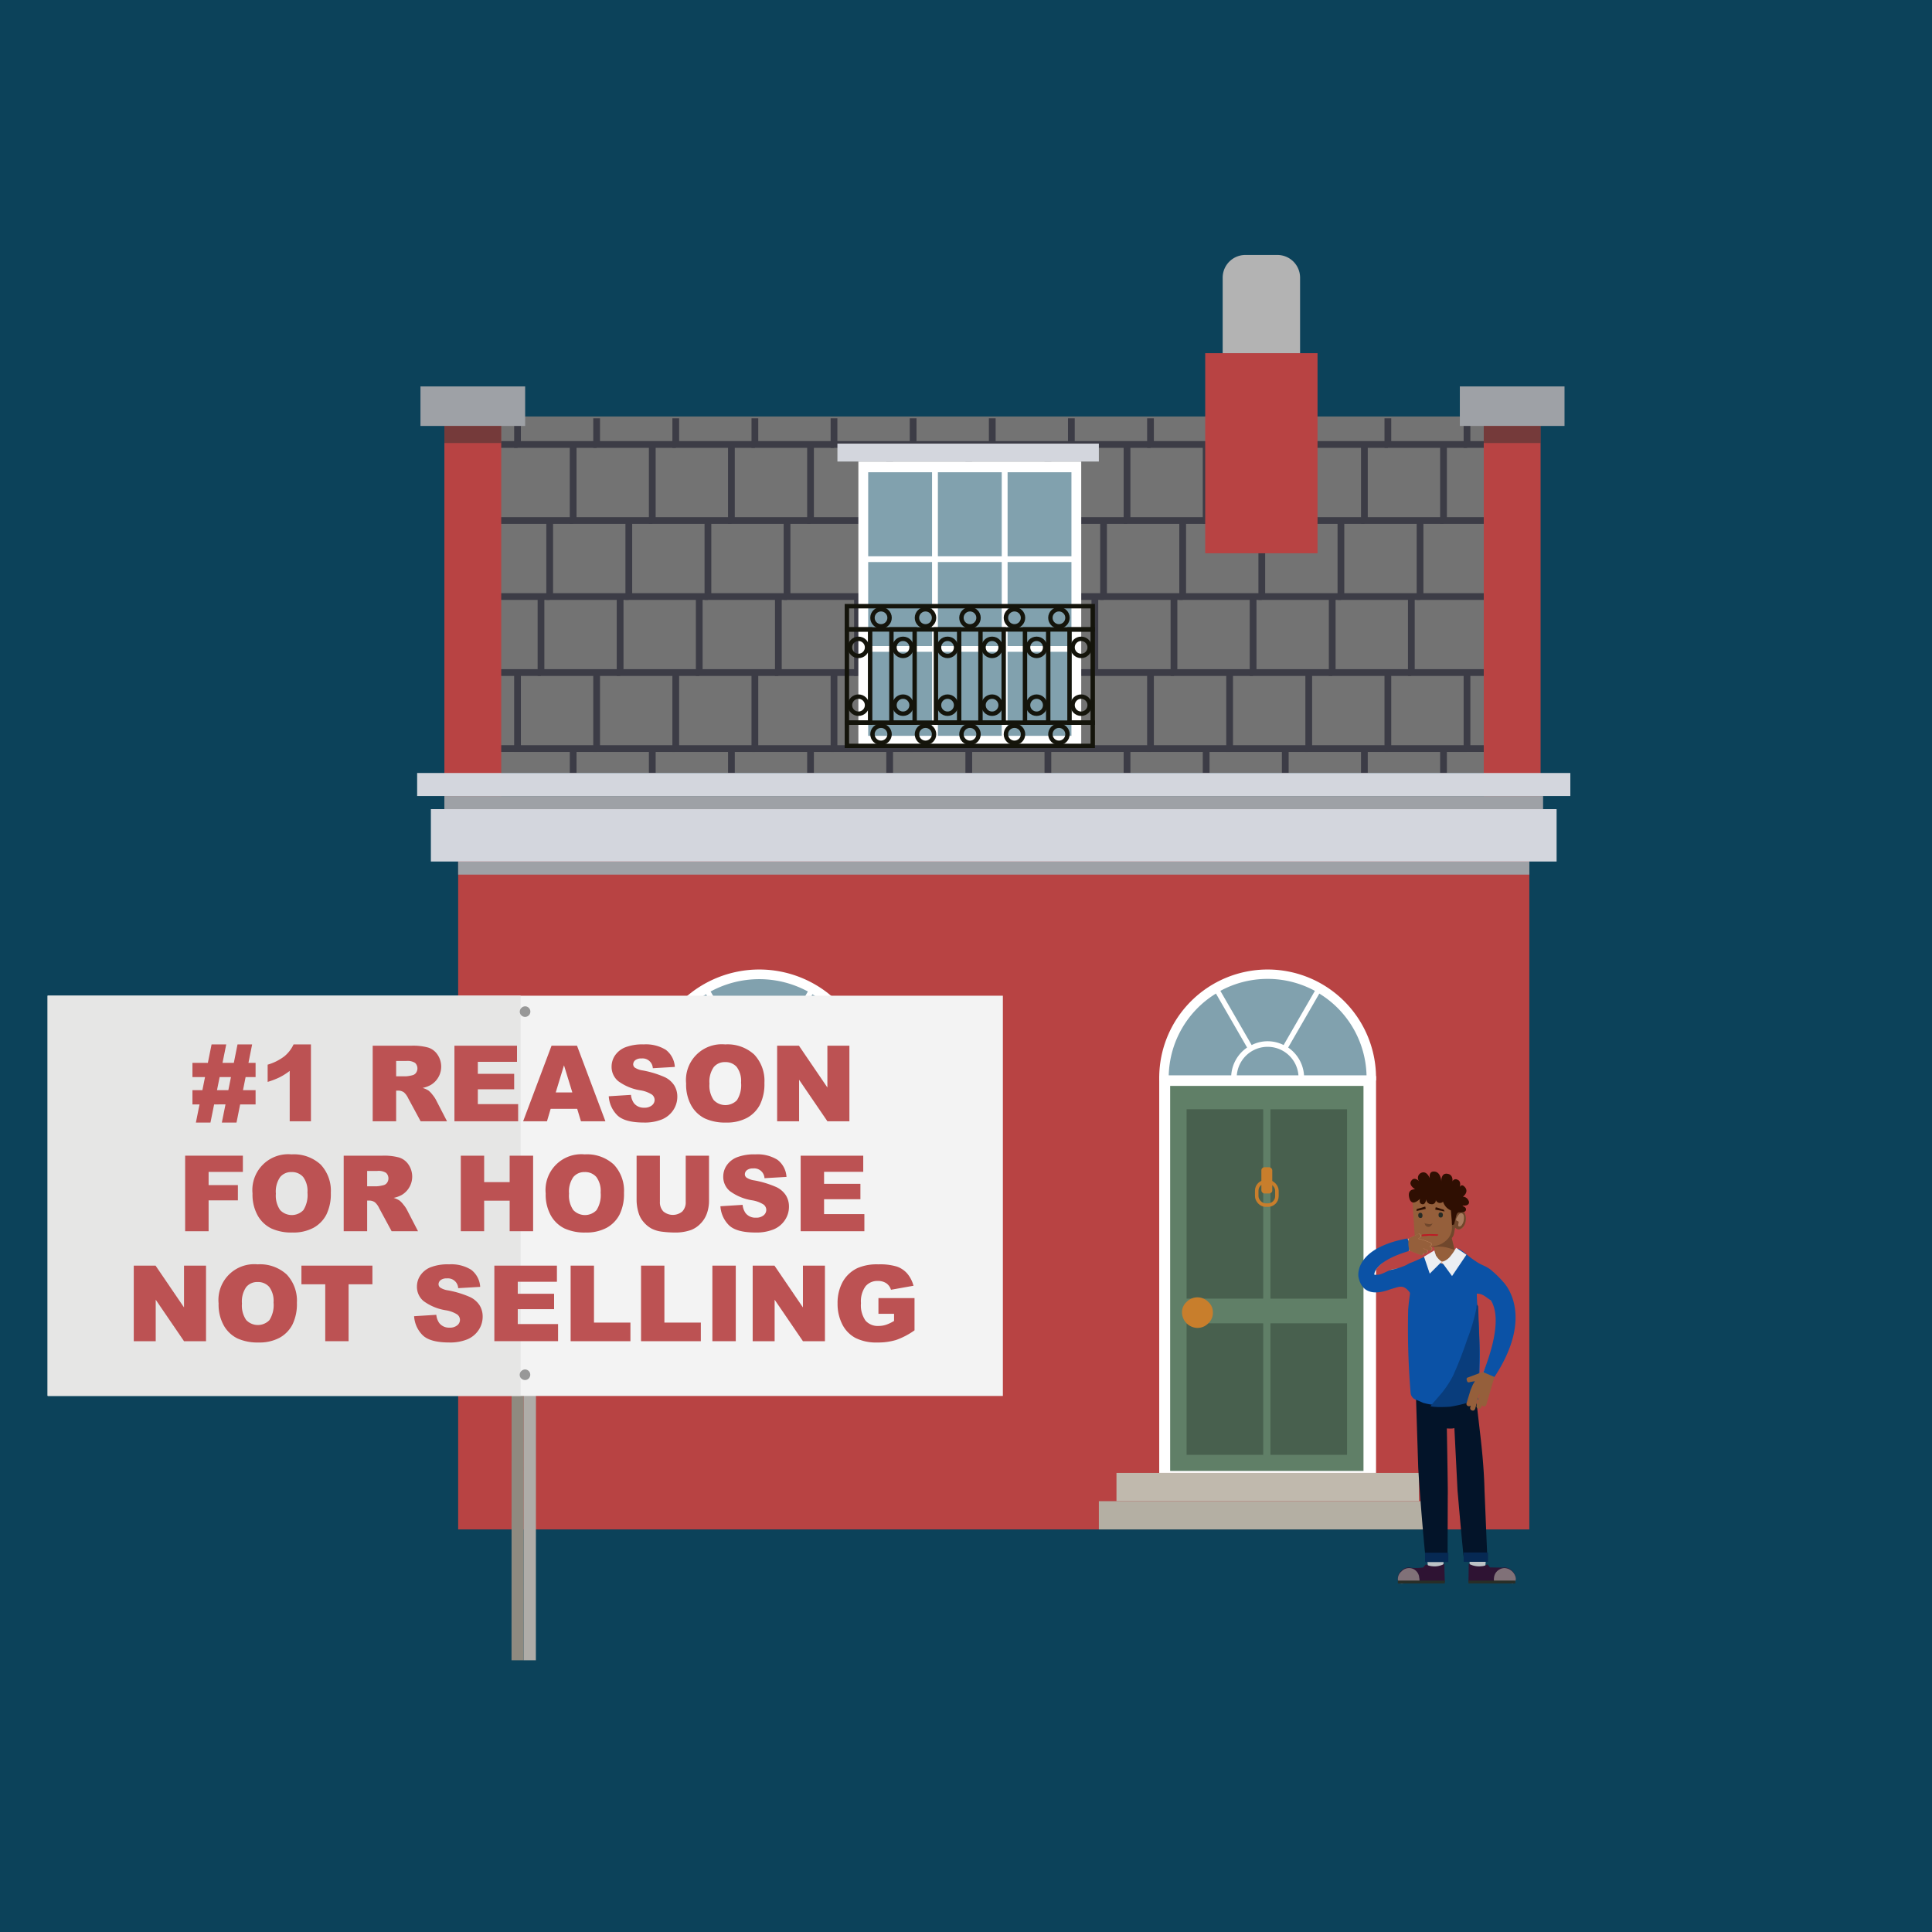 <svg xmlns="http://www.w3.org/2000/svg" xmlns:xlink="http://www.w3.org/1999/xlink" width="300" height="300" viewBox="0 0 300 300">
  <defs>
    <style>
      .a, .f, .p, .t {
        fill: none;
      }

      .b {
        fill: #0c425a;
      }

      .c {
        fill: #b84343;
      }

      .d {
        fill: #737373;
      }

      .e {
        clip-path: url(#a);
      }

      .f {
        stroke: #3c3c46;
        stroke-width: 1.048px;
      }

      .f, .p, .t {
        stroke-miterlimit: 10;
      }

      .g {
        fill: #9ea1a6;
      }

      .h {
        fill: #333;
        opacity: 0.5;
      }

      .i, .l {
        fill: #fff;
      }

      .i, .k, .q, .r {
        fill-rule: evenodd;
      }

      .j, .k {
        fill: #81a1ae;
      }

      .m {
        fill: #607f67;
      }

      .n {
        fill: #48604e;
      }

      .o {
        fill: #c87e2c;
      }

      .p {
        stroke: #c87e2c;
        stroke-width: 0.547px;
      }

      .q {
        fill: #c0b9ad;
      }

      .r {
        fill: #b4afa3;
      }

      .s {
        fill: #d3d6dd;
      }

      .t {
        stroke: #14140b;
        stroke-width: 0.683px;
      }

      .u {
        fill: #b3b3b3;
      }

      .v {
        fill: #8f8a80;
      }

      .w {
        fill: #afaca8;
      }

      .x {
        fill: #f3f3f3;
      }

      .y {
        fill: #e6e6e5;
      }

      .z {
        fill: #989898;
      }

      .aa {
        fill: #bc5253;
      }

      .ab {
        fill: #f2a877;
      }

      .ac {
        fill: #f4b089;
      }

      .ad {
        fill: #0b52a6;
      }

      .ae {
        fill: #955f3b;
      }

      .af {
        fill: #70472c;
      }

      .ag {
        fill: #a87c5f;
      }

      .ah {
        fill: #272c26;
      }

      .ai {
        fill: #bcc3c6;
      }

      .aj {
        fill: #031429;
      }

      .ak {
        fill: #2e1333;
      }

      .al {
        fill: #bf845d;
      }

      .am {
        fill: #bd1b25;
      }

      .an {
        fill: #ebeef2;
      }

      .ao {
        fill: #062953;
      }

      .ap {
        fill: #807178;
      }

      .aq {
        fill: #282e27;
      }

      .ar {
        fill: #2f0f02;
      }

      .as {
        fill: #093d7c;
      }
    </style>
    <clipPath id="a">
      <rect class="a" x="70.148" y="64.951" width="168.467" height="55.358" transform="translate(308.764 185.261) rotate(-180)"/>
    </clipPath>
  </defs>
  <title>Articles on House Sales-box</title>
  <rect class="b" x="-10.421" y="-9.834" width="319.211" height="319.211"/>
  <g>
    <g>
      <rect class="c" x="71.142" y="125.642" width="166.33" height="111.847" transform="translate(308.614 363.13) rotate(-180)"/>
      <rect class="d" x="71.142" y="64.672" width="166.33" height="55.358" transform="translate(308.614 184.703) rotate(-180)"/>
      <g class="e">
        <g>
          <polyline class="f" points="240.08 57.217 240.08 69.022 252.366 69.022"/>
          <polyline class="f" points="227.794 57.217 227.794 69.022 240.08 69.022"/>
          <polyline class="f" points="215.507 57.217 215.507 69.022 227.794 69.022"/>
          <polyline class="f" points="203.221 57.217 203.221 69.022 215.507 69.022"/>
          <polyline class="f" points="190.935 57.217 190.935 69.022 203.221 69.022"/>
          <polyline class="f" points="178.649 57.217 178.649 69.022 190.935 69.022"/>
          <polyline class="f" points="166.363 57.217 166.363 69.022 178.649 69.022"/>
          <polyline class="f" points="154.077 57.217 154.077 69.022 166.363 69.022"/>
          <polyline class="f" points="141.79 57.217 141.79 69.022 154.077 69.022"/>
          <polyline class="f" points="129.504 57.217 129.504 69.022 141.79 69.022"/>
          <polyline class="f" points="117.218 57.217 117.218 69.022 129.504 69.022"/>
          <polyline class="f" points="104.932 57.217 104.932 69.022 117.218 69.022"/>
          <polyline class="f" points="92.646 57.217 92.646 69.022 104.932 69.022"/>
          <polyline class="f" points="80.36 57.217 80.36 69.022 92.646 69.022"/>
          <polyline class="f" points="68.073 57.217 68.073 69.022 80.36 69.022"/>
          <polyline class="f" points="236.434 69.022 236.434 80.826 248.721 80.826"/>
          <polyline class="f" points="224.148 69.022 224.148 80.826 236.434 80.826"/>
          <polyline class="f" points="211.862 69.022 211.862 80.826 224.148 80.826"/>
          <polyline class="f" points="199.576 69.022 199.576 80.826 211.862 80.826"/>
          <polyline class="f" points="187.29 69.022 187.29 80.826 199.576 80.826"/>
          <polyline class="f" points="175.004 69.022 175.004 80.826 187.29 80.826"/>
          <polyline class="f" points="162.717 69.022 162.717 80.826 175.004 80.826"/>
          <polyline class="f" points="150.431 69.022 150.431 80.826 162.717 80.826"/>
          <polyline class="f" points="138.145 69.022 138.145 80.826 150.431 80.826"/>
          <polyline class="f" points="125.859 69.022 125.859 80.826 138.145 80.826"/>
          <polyline class="f" points="113.573 69.022 113.573 80.826 125.859 80.826"/>
          <polyline class="f" points="101.286 69.022 101.286 80.826 113.573 80.826"/>
          <polyline class="f" points="89 69.022 89 80.826 101.286 80.826"/>
          <polyline class="f" points="76.714 69.022 76.714 80.826 89 80.826"/>
          <polyline class="f" points="64.428 69.022 64.428 80.826 76.714 80.826"/>
          <polyline class="f" points="232.789 80.826 232.789 92.631 245.075 92.631"/>
          <polyline class="f" points="220.503 80.826 220.503 92.631 232.789 92.631"/>
          <polyline class="f" points="208.217 80.826 208.217 92.631 220.503 92.631"/>
          <polyline class="f" points="195.931 80.826 195.931 92.631 208.217 92.631"/>
          <polyline class="f" points="183.644 80.826 183.644 92.631 195.931 92.631"/>
          <polyline class="f" points="171.358 80.826 171.358 92.631 183.644 92.631"/>
          <polyline class="f" points="159.072 80.826 159.072 92.631 171.358 92.631"/>
          <polyline class="f" points="146.786 80.826 146.786 92.631 159.072 92.631"/>
          <polyline class="f" points="134.5 80.826 134.5 92.631 146.786 92.631"/>
          <polyline class="f" points="122.213 80.826 122.213 92.631 134.5 92.631"/>
          <polyline class="f" points="109.927 80.826 109.927 92.631 122.213 92.631"/>
          <polyline class="f" points="97.641 80.826 97.641 92.631 109.927 92.631"/>
          <polyline class="f" points="85.355 80.826 85.355 92.631 97.641 92.631"/>
          <polyline class="f" points="73.069 80.826 73.069 92.631 85.355 92.631"/>
          <polyline class="f" points="60.783 80.826 60.783 92.631 73.069 92.631"/>
          <polyline class="f" points="231.439 92.631 231.439 104.435 243.725 104.435"/>
          <polyline class="f" points="219.153 92.631 219.153 104.435 231.439 104.435"/>
          <polyline class="f" points="206.867 92.631 206.867 104.435 219.153 104.435"/>
          <polyline class="f" points="194.58 92.631 194.58 104.435 206.867 104.435"/>
          <polyline class="f" points="182.294 92.631 182.294 104.435 194.58 104.435"/>
          <polyline class="f" points="170.008 92.631 170.008 104.435 182.294 104.435"/>
          <polyline class="f" points="157.722 92.631 157.722 104.435 170.008 104.435"/>
          <polyline class="f" points="145.436 92.631 145.436 104.435 157.722 104.435"/>
          <polyline class="f" points="133.15 92.631 133.15 104.435 145.436 104.435"/>
          <polyline class="f" points="120.863 92.631 120.863 104.435 133.15 104.435"/>
          <polyline class="f" points="108.577 92.631 108.577 104.435 120.863 104.435"/>
          <polyline class="f" points="96.291 92.631 96.291 104.435 108.577 104.435"/>
          <polyline class="f" points="84.005 92.631 84.005 104.435 96.291 104.435"/>
          <polyline class="f" points="71.719 92.631 71.719 104.435 84.005 104.435"/>
          <polyline class="f" points="240.08 104.435 240.08 116.239 252.366 116.239"/>
          <polyline class="f" points="227.794 104.435 227.794 116.239 240.08 116.239"/>
          <polyline class="f" points="215.507 104.435 215.507 116.239 227.794 116.239"/>
          <polyline class="f" points="203.221 104.435 203.221 116.239 215.507 116.239"/>
          <polyline class="f" points="190.935 104.435 190.935 116.239 203.221 116.239"/>
          <polyline class="f" points="178.649 104.435 178.649 116.239 190.935 116.239"/>
          <polyline class="f" points="166.363 104.435 166.363 116.239 178.649 116.239"/>
          <polyline class="f" points="154.077 104.435 154.077 116.239 166.363 116.239"/>
          <polyline class="f" points="141.79 104.435 141.79 116.239 154.077 116.239"/>
          <polyline class="f" points="129.504 104.435 129.504 116.239 141.79 116.239"/>
          <polyline class="f" points="117.218 104.435 117.218 116.239 129.504 116.239"/>
          <polyline class="f" points="104.932 104.435 104.932 116.239 117.218 116.239"/>
          <polyline class="f" points="92.646 104.435 92.646 116.239 104.932 116.239"/>
          <polyline class="f" points="80.36 104.435 80.36 116.239 92.646 116.239"/>
          <polyline class="f" points="68.073 104.435 68.073 116.239 80.36 116.239"/>
          <polyline class="f" points="236.434 116.239 236.434 128.044 248.721 128.044"/>
          <polyline class="f" points="224.148 116.239 224.148 128.044 236.434 128.044"/>
          <polyline class="f" points="211.862 116.239 211.862 128.044 224.148 128.044"/>
          <polyline class="f" points="199.576 116.239 199.576 128.044 211.862 128.044"/>
          <polyline class="f" points="187.29 116.239 187.29 128.044 199.576 128.044"/>
          <polyline class="f" points="175.004 116.239 175.004 128.044 187.29 128.044"/>
          <polyline class="f" points="162.717 116.239 162.717 128.044 175.004 128.044"/>
          <polyline class="f" points="150.431 116.239 150.431 128.044 162.717 128.044"/>
          <polyline class="f" points="138.145 116.239 138.145 128.044 150.431 128.044"/>
          <polyline class="f" points="125.859 116.239 125.859 128.044 138.145 128.044"/>
          <polyline class="f" points="113.573 116.239 113.573 128.044 125.859 128.044"/>
          <polyline class="f" points="101.286 116.239 101.286 128.044 113.573 128.044"/>
          <polyline class="f" points="89 116.239 89 128.044 101.286 128.044"/>
          <polyline class="f" points="76.714 116.239 76.714 128.044 89 128.044"/>
          <polyline class="f" points="64.428 116.239 64.428 128.044 76.714 128.044"/>
        </g>
      </g>
      <rect class="g" x="71.142" y="133.776" width="166.33" height="2.034" transform="translate(308.614 269.586) rotate(-180)"/>
      <rect class="c" x="230.398" y="65.802" width="8.825" height="61.629" transform="translate(469.621 193.233) rotate(-180)"/>
      <rect class="g" x="226.683" y="60.001" width="16.255" height="6.14" transform="translate(469.621 126.142) rotate(-180)"/>
      <rect class="h" x="230.398" y="66.141" width="8.825" height="2.655" transform="translate(469.621 134.937) rotate(-180)"/>
      <g>
        <polygon class="i" points="100.578 167.862 135.214 167.862 135.214 210.674 100.578 210.674 100.578 167.862 100.578 167.862"/>
        <rect class="j" x="123.769" y="168.387" width="9.923" height="13.06"/>
        <rect class="j" x="102.104" y="168.387" width="9.923" height="13.06"/>
        <rect class="j" x="123.769" y="182.34" width="9.923" height="13.06"/>
        <rect class="j" x="112.936" y="182.34" width="9.923" height="13.06"/>
        <rect class="j" x="102.104" y="182.34" width="9.923" height="13.06"/>
        <rect class="j" x="123.769" y="196.293" width="9.923" height="13.06"/>
        <rect class="j" x="112.936" y="196.293" width="9.923" height="13.06"/>
        <rect class="j" x="102.104" y="196.293" width="9.923" height="13.06"/>
        <path class="i" d="M117.896,150.544a17.318,17.318,0,0,0-17.318,17.318h34.635A17.318,17.318,0,0,0,117.896,150.544Z"/>
        <path class="k" d="M122.86,167.862v0a4.964,4.964,0,1,0-9.928,0c0,.016.004.03.005.046V181.447H122.86V167.862Z"/>
        <path class="k" d="M115.343,162.613a5.659,5.659,0,0,1,5.106,0l4.997-8.655a15.84,15.84,0,0,0-15.1,0Z"/>
        <path class="k" d="M121.175,163.009a5.84,5.84,0,0,1,2.536,4.44h9.983a15.787,15.787,0,0,0-7.542-13.061Z"/>
        <path class="k" d="M112.08,167.449a5.84,5.84,0,0,1,2.537-4.441l-4.977-8.621a15.787,15.787,0,0,0-7.542,13.062Z"/>
      </g>
      <g>
        <rect class="l" x="180.004" y="167.104" width="33.667" height="61.611"/>
        <path class="m" d="M181.701,168.62h30.021v59.787h-30.021Z"/>
        <path class="n" d="M197.273,201.654V172.245h11.896v29.408Z"/>
        <path class="n" d="M196.15,172.245v29.408H184.254V172.245Z"/>
        <path class="n" d="M197.273,225.905V205.483h11.896v20.422Z"/>
        <path class="n" d="M184.254,225.905V205.483H196.15v20.422Z"/>
        <path class="o" d="M183.539,203.798a2.142,2.142,0,0,1,.715-1.634,2.343,2.343,0,0,1,3.37,0,2.142,2.142,0,0,1,.715,1.634,2.199,2.199,0,0,1-.715,1.685,2.305,2.305,0,0,1-1.685.715,2.442,2.442,0,0,1-2.4-2.4Z"/>
        <path class="i" d="M196.837,150.544a16.834,16.834,0,0,0-16.834,16.834v.395h33.667v-.395A16.834,16.834,0,0,0,196.837,150.544Z"/>
        <path class="k" d="M194.356,162.275a5.501,5.501,0,0,1,4.963,0l4.857-8.413a15.397,15.397,0,0,0-14.678,0Z"/>
        <path class="k" d="M200.025,162.66a5.676,5.676,0,0,1,2.465,4.316h9.704A15.346,15.346,0,0,0,204.863,154.28Z"/>
        <path class="k" d="M191.184,166.976A5.677,5.677,0,0,1,193.65,162.66l-4.838-8.38a15.346,15.346,0,0,0-7.331,12.696Z"/>
        <path class="k" d="M201.622,166.976a4.799,4.799,0,0,0-9.569,0Z"/>
        <rect class="o" x="195.866" y="181.25" width="1.691" height="4.07" rx="0.469"/>
        <rect class="p" x="195.145" y="183.503" width="3.133" height="3.627" rx="1.381"/>
      </g>
      <polygon class="q" points="220.335 233.101 220.335 228.715 173.365 228.715 173.365 233.101 220.335 233.101 220.335 233.101"/>
      <polygon class="r" points="223.147 237.488 223.147 233.101 170.63 233.101 170.63 237.488 178.452 237.488 223.147 237.488 223.147 237.488"/>
      <g>
        <polygon class="i" points="133.288 71.668 167.892 71.668 167.892 115.58 133.288 115.58 133.288 71.668 133.288 71.668"/>
        <rect class="j" x="156.458" y="73.331" width="9.915" height="13.048"/>
        <rect class="j" x="145.635" y="73.331" width="9.915" height="13.048"/>
        <rect class="j" x="134.813" y="73.331" width="9.915" height="13.048"/>
        <rect class="j" x="156.458" y="87.272" width="9.915" height="13.048"/>
        <rect class="j" x="145.635" y="87.272" width="9.915" height="13.048"/>
        <rect class="j" x="134.813" y="87.272" width="9.915" height="13.048"/>
        <rect class="j" x="156.458" y="101.212" width="9.915" height="13.048"/>
        <rect class="j" x="145.635" y="101.212" width="9.915" height="13.048"/>
        <rect class="j" x="134.813" y="101.212" width="9.915" height="13.048"/>
        <rect class="s" x="130.034" y="68.883" width="40.596" height="2.784"/>
        <g>
          <rect class="t" x="131.506" y="97.736" width="3.607" height="14.477"/>
          <circle class="t" cx="133.309" cy="100.523" r="1.328"/>
          <circle class="t" cx="133.309" cy="109.498" r="1.328"/>
          <rect class="t" x="148.789" y="76.845" width="3.607" height="38.174" transform="translate(246.525 -54.66) rotate(90)"/>
          <circle class="t" cx="136.805" cy="95.932" r="1.328"/>
          <circle class="t" cx="143.712" cy="95.932" r="1.328"/>
          <circle class="t" cx="150.619" cy="95.932" r="1.328"/>
          <circle class="t" cx="157.526" cy="95.932" r="1.328"/>
          <circle class="t" cx="164.432" cy="95.932" r="1.328"/>
          <rect class="t" x="148.789" y="94.929" width="3.607" height="38.174" transform="translate(264.609 -36.576) rotate(90)"/>
          <circle class="t" cx="136.805" cy="114.016" r="1.328"/>
          <circle class="t" cx="143.712" cy="114.016" r="1.328"/>
          <circle class="t" cx="150.619" cy="114.016" r="1.328"/>
          <circle class="t" cx="157.526" cy="114.016" r="1.328"/>
          <circle class="t" cx="164.432" cy="114.016" r="1.328"/>
          <rect class="t" x="138.419" y="97.736" width="3.607" height="14.477"/>
          <circle class="t" cx="140.222" cy="100.523" r="1.328"/>
          <circle class="t" cx="140.222" cy="109.498" r="1.328"/>
          <rect class="t" x="145.332" y="97.736" width="3.607" height="14.477"/>
          <circle class="t" cx="147.136" cy="100.523" r="1.328"/>
          <circle class="t" cx="147.136" cy="109.498" r="1.328"/>
          <rect class="t" x="152.246" y="97.736" width="3.607" height="14.477"/>
          <circle class="t" cx="154.049" cy="100.523" r="1.328"/>
          <circle class="t" cx="154.049" cy="109.498" r="1.328"/>
          <rect class="t" x="159.159" y="97.736" width="3.607" height="14.477"/>
          <circle class="t" cx="160.963" cy="100.523" r="1.328"/>
          <circle class="t" cx="160.963" cy="109.498" r="1.328"/>
          <rect class="t" x="166.072" y="97.736" width="3.607" height="14.477"/>
          <circle class="t" cx="167.876" cy="100.523" r="1.328"/>
          <circle class="t" cx="167.876" cy="109.498" r="1.328"/>
        </g>
      </g>
      <rect class="c" x="69.004" y="65.802" width="8.825" height="61.629"/>
      <rect class="g" x="65.29" y="60.001" width="16.255" height="6.14"/>
      <rect class="h" x="69.004" y="66.141" width="8.825" height="2.655"/>
      <g>
        <rect class="c" x="187.145" y="54.843" width="17.442" height="31.069" transform="translate(391.731 140.755) rotate(-180)"/>
        <path class="u" d="M189.856,39.592H201.875a0,0,0,0,1,0,0V51.32a3.524,3.524,0,0,1-3.524,3.524H193.38a3.524,3.524,0,0,1-3.524-3.524V39.592A0,0,0,0,1,189.856,39.592Z" transform="translate(391.731 94.435) rotate(-180)"/>
      </g>
      <rect class="s" x="64.773" y="120.031" width="179.068" height="3.578" transform="translate(308.614 243.639) rotate(-180)"/>
      <rect class="g" x="69.004" y="123.608" width="170.605" height="2.034" transform="translate(308.614 249.25) rotate(-180)"/>
      <rect class="s" x="66.905" y="125.642" width="174.803" height="8.134" transform="translate(308.614 259.418) rotate(-180)"/>
    </g>
    <g>
      <polygon class="v" points="79.45 193.201 79.449 195.845 79.429 257.807 81.317 257.808 81.337 193.201 79.45 193.201"/>
      <polygon class="w" points="81.34 193.201 81.339 195.846 81.319 257.808 83.21 257.808 83.231 193.202 81.34 193.201"/>
      <rect class="x" x="7.429" y="154.612" width="148.295" height="62.151"/>
      <rect class="y" x="7.366" y="154.599" width="73.474" height="62.151"/>
      <path class="z" d="M81.592,156.262a.822.822,0,1,1-.882.822.853.853,0,0,1,.882-.822"/>
      <path class="z" d="M81.579,212.65a.821.821,0,1,1-.882.822.853.853,0,0,1,.882-.822"/>
      <g>
        <path class="aa" d="M31.427,169.283l.408-2.033H29.883v-2.209h2.395l.575-2.865h2.277l-.578,2.865h1.756l.574-2.865h2.269l-.572,2.865H39.687v2.209h-1.55l-.406,2.033H39.687v2.209H37.289l-.563,2.817H34.449l.565-2.817H33.249L32.68,174.31H30.419l.565-2.817H29.883v-2.209Zm2.268,0H35.457l.407-2.033H34.105Z"/>
        <path class="aa" d="M48.283,162.176v11.934H44.986V166.29a10.058,10.058,0,0,1-1.549.984,12.081,12.081,0,0,1-1.877.721v-2.674a7.942,7.942,0,0,0,2.585-1.288,5.263,5.263,0,0,0,1.44-1.857Z"/>
        <path class="aa" d="M57.871,174.109V162.376h6.043a8.803,8.803,0,0,1,2.569.288,2.738,2.738,0,0,1,1.433,1.069,3.312,3.312,0,0,1-1.018,4.733,4.398,4.398,0,0,1-1.273.465,3.612,3.612,0,0,1,.943.432,3.674,3.674,0,0,1,.58.617,4.617,4.617,0,0,1,.508.73l1.756,3.399H65.315l-1.938-3.586a2.741,2.741,0,0,0-.656-.904,1.527,1.527,0,0,0-.888-.271h-.32v4.762Zm3.642-6.979h1.529a5.508,5.508,0,0,0,.96-.16.962.962,0,0,0,.588-.368,1.189,1.189,0,0,0-.132-1.553,2.176,2.176,0,0,0-1.353-.305H61.513Z"/>
        <path class="aa" d="M70.564,162.376h9.716v2.506H74.198v1.864H79.84V169.14H74.198v2.312H80.457v2.657H70.564Z"/>
        <path class="aa" d="M89.623,172.173H85.507l-.572,1.937H81.233l4.41-11.733h3.955l4.409,11.733H90.21Zm-.752-2.537-1.295-4.218-1.282,4.218Z"/>
        <path class="aa" d="M94.527,170.227l3.449-.216a2.627,2.627,0,0,0,.457,1.28,1.915,1.915,0,0,0,1.601.713,1.774,1.774,0,0,0,1.196-.364,1.092,1.092,0,0,0,.42-.845,1.079,1.079,0,0,0-.4-.816,4.637,4.637,0,0,0-1.856-.681,7.886,7.886,0,0,1-3.402-1.424,2.866,2.866,0,0,1-1.024-2.266,3.074,3.074,0,0,1,.524-1.708,3.475,3.475,0,0,1,1.577-1.265,7.362,7.362,0,0,1,2.885-.461,5.9,5.9,0,0,1,3.429.837,3.61,3.61,0,0,1,1.405,2.661l-3.417.2a1.597,1.597,0,0,0-1.777-1.513,1.453,1.453,0,0,0-.952.268.824.824,0,0,0-.32.652.653.653,0,0,0,.264.505,2.97,2.97,0,0,0,1.216.432,15.22,15.22,0,0,1,3.406,1.037,3.571,3.571,0,0,1,1.497,1.3,3.3,3.3,0,0,1,.468,1.737,3.721,3.721,0,0,1-.625,2.081,3.905,3.905,0,0,1-1.745,1.444,7.049,7.049,0,0,1-2.825.492q-2.994,0-4.146-1.152A4.546,4.546,0,0,1,94.527,170.227Z"/>
        <path class="aa" d="M106.54,168.251a5.556,5.556,0,0,1,6.059-6.075,6.133,6.133,0,0,1,4.514,1.573,5.93,5.93,0,0,1,1.585,4.406,7.218,7.218,0,0,1-.692,3.373,4.934,4.934,0,0,1-2.001,2.049,6.605,6.605,0,0,1-3.262.733,7.498,7.498,0,0,1-3.285-.633,4.94,4.94,0,0,1-2.109-2A6.646,6.646,0,0,1,106.54,168.251Zm3.625.016a3.934,3.934,0,0,0,.661,2.554,2.498,2.498,0,0,0,3.606.016,4.343,4.343,0,0,0,.64-2.73,3.627,3.627,0,0,0-.668-2.421,2.288,2.288,0,0,0-1.813-.764,2.203,2.203,0,0,0-1.761.776A3.944,3.944,0,0,0,110.165,168.267Z"/>
        <path class="aa" d="M120.674,162.376h3.385l4.418,6.491V162.376h3.417v11.733h-3.417l-4.394-6.442v6.442h-3.409Z"/>
        <path class="aa" d="M28.75,179.452h8.964v2.522H32.392v2.049H36.938v2.369H32.392v4.794H28.75Z"/>
        <path class="aa" d="M39.211,185.327A5.556,5.556,0,0,1,45.27,179.252a6.133,6.133,0,0,1,4.514,1.573,5.93,5.93,0,0,1,1.585,4.406,7.218,7.218,0,0,1-.692,3.373,4.935,4.935,0,0,1-2.001,2.049,6.605,6.605,0,0,1-3.262.732,7.497,7.497,0,0,1-3.285-.633,4.94,4.94,0,0,1-2.109-2A6.646,6.646,0,0,1,39.211,185.327Zm3.626.016a3.934,3.934,0,0,0,.661,2.554,2.498,2.498,0,0,0,3.605.016,4.343,4.343,0,0,0,.64-2.73,3.627,3.627,0,0,0-.668-2.421,2.288,2.288,0,0,0-1.813-.764,2.202,2.202,0,0,0-1.761.776A3.944,3.944,0,0,0,42.836,185.343Z"/>
        <path class="aa" d="M53.369,191.185V179.452h6.043a8.804,8.804,0,0,1,2.569.288,2.739,2.739,0,0,1,1.433,1.069,3.313,3.313,0,0,1-1.018,4.733,4.4,4.4,0,0,1-1.273.465,3.61,3.61,0,0,1,.943.432,3.672,3.672,0,0,1,.58.617,4.626,4.626,0,0,1,.508.73l1.756,3.399H60.813L58.876,187.6a2.74,2.74,0,0,0-.656-.904,1.526,1.526,0,0,0-.888-.272h-.32v4.762Zm3.642-6.979H58.54a5.504,5.504,0,0,0,.96-.16.963.963,0,0,0,.588-.368,1.189,1.189,0,0,0-.132-1.553,2.176,2.176,0,0,0-1.353-.305H57.011Z"/>
        <path class="aa" d="M71.553,179.452h3.626v4.106H79.14v-4.106h3.642v11.733H79.14V186.44H75.179v4.746h-3.626Z"/>
        <path class="aa" d="M84.734,185.327a5.556,5.556,0,0,1,6.059-6.075,6.133,6.133,0,0,1,4.514,1.573,5.929,5.929,0,0,1,1.585,4.406,7.218,7.218,0,0,1-.692,3.373,4.935,4.935,0,0,1-2.001,2.049,6.604,6.604,0,0,1-3.262.732,7.496,7.496,0,0,1-3.285-.633,4.939,4.939,0,0,1-2.109-2A6.645,6.645,0,0,1,84.734,185.327Zm3.626.016a3.934,3.934,0,0,0,.661,2.554,2.498,2.498,0,0,0,3.606.016,4.343,4.343,0,0,0,.64-2.73,3.626,3.626,0,0,0-.668-2.421,2.288,2.288,0,0,0-1.813-.764,2.203,2.203,0,0,0-1.761.776A3.944,3.944,0,0,0,88.36,185.343Z"/>
        <path class="aa" d="M106.48,179.452h3.617v6.991a5.89,5.89,0,0,1-.324,1.963,4.25,4.25,0,0,1-1.017,1.616,4.057,4.057,0,0,1-1.453.972,7.322,7.322,0,0,1-2.537.392,15.937,15.937,0,0,1-1.869-.12,4.891,4.891,0,0,1-1.693-.476,4.255,4.255,0,0,1-1.245-1.012,3.72,3.72,0,0,1-.772-1.351,7.026,7.026,0,0,1-.336-1.983v-6.991H102.47v7.157a2.042,2.042,0,0,0,.532,1.499,2.292,2.292,0,0,0,2.945.009,2.042,2.042,0,0,0,.532-1.508Z"/>
        <path class="aa" d="M111.866,187.304l3.449-.216a2.627,2.627,0,0,0,.457,1.28,1.914,1.914,0,0,0,1.601.713,1.774,1.774,0,0,0,1.196-.364,1.092,1.092,0,0,0,.42-.845,1.079,1.079,0,0,0-.4-.816,4.636,4.636,0,0,0-1.857-.681,7.886,7.886,0,0,1-3.402-1.424,2.866,2.866,0,0,1-1.024-2.266,3.074,3.074,0,0,1,.524-1.708,3.475,3.475,0,0,1,1.577-1.265,7.363,7.363,0,0,1,2.885-.461,5.9,5.9,0,0,1,3.429.837,3.61,3.61,0,0,1,1.405,2.661l-3.417.2a1.597,1.597,0,0,0-1.777-1.513,1.453,1.453,0,0,0-.952.268.824.824,0,0,0-.32.652.653.653,0,0,0,.264.505,2.971,2.971,0,0,0,1.216.432,15.213,15.213,0,0,1,3.406,1.037,3.572,3.572,0,0,1,1.497,1.3,3.299,3.299,0,0,1,.468,1.737,3.721,3.721,0,0,1-.625,2.081,3.905,3.905,0,0,1-1.745,1.444,7.05,7.05,0,0,1-2.825.492q-2.993,0-4.146-1.152A4.546,4.546,0,0,1,111.866,187.304Z"/>
        <path class="aa" d="M124.328,179.452h9.716v2.506h-6.082v1.864h5.642v2.393h-5.642v2.312H134.22v2.657h-9.893Z"/>
        <path class="aa" d="M20.771,196.527h3.385l4.418,6.491v-6.491h3.417v11.733H28.574l-4.394-6.442v6.442H20.771Z"/>
        <path class="aa" d="M33.944,202.402a5.556,5.556,0,0,1,6.059-6.075A6.133,6.133,0,0,1,44.517,197.9a5.93,5.93,0,0,1,1.585,4.406,7.218,7.218,0,0,1-.692,3.373,4.935,4.935,0,0,1-2,2.049,6.605,6.605,0,0,1-3.262.732,7.497,7.497,0,0,1-3.285-.633,4.94,4.94,0,0,1-2.109-2A6.646,6.646,0,0,1,33.944,202.402Zm3.626.016a3.934,3.934,0,0,0,.661,2.554,2.499,2.499,0,0,0,3.605.016,4.343,4.343,0,0,0,.64-2.73,3.627,3.627,0,0,0-.668-2.421,2.288,2.288,0,0,0-1.813-.764,2.202,2.202,0,0,0-1.761.776A3.944,3.944,0,0,0,37.57,202.418Z"/>
        <path class="aa" d="M46.806,196.527h11.021v2.897H54.129v8.836H50.503v-8.836H46.806Z"/>
        <path class="aa" d="M64.302,204.379l3.449-.216a2.627,2.627,0,0,0,.457,1.28,1.915,1.915,0,0,0,1.601.713,1.774,1.774,0,0,0,1.196-.364,1.092,1.092,0,0,0,.42-.845,1.079,1.079,0,0,0-.4-.816,4.636,4.636,0,0,0-1.856-.681,7.886,7.886,0,0,1-3.402-1.424,2.866,2.866,0,0,1-1.024-2.266,3.074,3.074,0,0,1,.524-1.708,3.475,3.475,0,0,1,1.577-1.265,7.36,7.36,0,0,1,2.885-.461,5.899,5.899,0,0,1,3.429.837,3.61,3.61,0,0,1,1.405,2.661l-3.417.2a1.597,1.597,0,0,0-1.777-1.513,1.453,1.453,0,0,0-.952.268.824.824,0,0,0-.32.652.653.653,0,0,0,.264.505,2.971,2.971,0,0,0,1.216.432,15.213,15.213,0,0,1,3.406,1.037,3.571,3.571,0,0,1,1.497,1.3,3.299,3.299,0,0,1,.468,1.737,3.721,3.721,0,0,1-.625,2.081,3.905,3.905,0,0,1-1.745,1.444,7.049,7.049,0,0,1-2.825.492q-2.994,0-4.146-1.152A4.546,4.546,0,0,1,64.302,204.379Z"/>
        <path class="aa" d="M76.763,196.527H86.479v2.506H80.397v1.864h5.642v2.393H80.397v2.312h6.259v2.657H76.763Z"/>
        <path class="aa" d="M88.608,196.527h3.626v8.844h5.658v2.89H88.608Z"/>
        <path class="aa" d="M99.541,196.527h3.626v8.844h5.658v2.89H99.541Z"/>
        <path class="aa" d="M110.618,196.527h3.633v11.733h-3.633Z"/>
        <path class="aa" d="M116.876,196.527h3.385l4.418,6.491v-6.491h3.417v11.733h-3.417l-4.394-6.442v6.442H116.876Z"/>
        <path class="aa" d="M136.404,204.011v-2.44h5.603v5.002a11.487,11.487,0,0,1-2.845,1.492,9.644,9.644,0,0,1-2.934.396,7.119,7.119,0,0,1-3.405-.713,4.874,4.874,0,0,1-2.041-2.12,6.974,6.974,0,0,1-.724-3.233,6.755,6.755,0,0,1,.792-3.342,5.135,5.135,0,0,1,2.321-2.157,7.566,7.566,0,0,1,3.21-.568,9.025,9.025,0,0,1,2.909.353,3.779,3.779,0,0,1,1.6,1.093,4.846,4.846,0,0,1,.957,1.877l-3.498.624a1.894,1.894,0,0,0-.732-1.017,2.291,2.291,0,0,0-1.316-.352,2.373,2.373,0,0,0-1.901.829,3.986,3.986,0,0,0-.709,2.621,4.11,4.11,0,0,0,.716,2.721,2.518,2.518,0,0,0,1.997.816,3.804,3.804,0,0,0,1.161-.176,6.231,6.231,0,0,0,1.264-.601v-1.105Z"/>
      </g>
    </g>
    <g>
      <path class="ab" d="M219.641,198.501c-.539-.049-.185-.861-.255-1.46l.12-.915c-2.806,1.253-3.072.697-3.644,1.123-2.486,1.848-3.545.955-1.34-1.031a7.434,7.434,0,0,1,4.361-2.005,17.137,17.137,0,0,1-.104-1.893c-3.506.842-4.622,1.073-6.384,2.856-.831.842-1.964,2.402-1.059,3.757.546.817,1.469,2.123,4.42,1.108C215.802,200.026,220.229,198.555,219.641,198.501Z"/>
      <path class="ac" d="M220.455,195.796a4.654,4.654,0,0,1,2.103-1.052c1.2-.203,2.991-.913,3.945-.67s1.686,1.944,1.686,1.944l-4.657,1.5-3.03-.445Z"/>
      <g>
        <path class="ab" d="M231.971,213.777c-.57-.177-1.112-.439-1.651-.648,1.041-2.35,2.254-4.55,2.396-7.177s-1.43-4.39-2.928-6.372c-.026-.035-.074-.039-.063-.069.356-.919.808-1.784,1.242-2.665.529.737.979,1.561,1.563,2.247,1.231,2.21,2.45,3.566,2.376,6.348S233.249,211.233,231.971,213.777Z"/>
        <path class="ad" d="M229.321,200.882c.886-.044,1.431.566,2.151,1.016.298.532,2.129,2.881-1.151,11.23-.028.07,1.581.922,1.74.681,6.396-9.72,1.463-14.634,1.374-14.731a14.753,14.753,0,0,0-1.657-1.653c-.901-.854-1.617-.873-2.567-1.542a14.585,14.585,0,0,1-1.377-1.009,8.441,8.441,0,0,0-1.365-1.009c-.14.35-.056.867-.27,1.175a2.449,2.449,0,0,1-1.758,1.21c-.781.084-1.166-.391-1.511-1.01-.132-.237-.001-.52-.061-.768-1.314.422-2.619,1.182-3.869,1.634a1.632,1.632,0,0,0-.325.159c-.135.064-.221.126-.316.175a9.821,9.821,0,0,1-2.262.714c-1.14.355-1.572.902-2.667.788-.087-.009-.138-2.036,5.255-3.655.36-.108.116-2.035-.24-1.967-8.28,1.576-7.521,5.87-7.502,5.967.762,3.801,4.676,1.972,5.107,1.862,1.08-.276,1.839-.824,2.83.516.15.203-.029.383-.219,2.673a120.548,120.548,0,0,0,.387,13.043,1.304,1.304,0,0,0,.495.809c.475.225.766.609,1.223.695a13.94,13.94,0,0,0,3.889.394,38.586,38.586,0,0,0,4.856-.958c.131-2.412.277-4.125.281-6.709.003-1.641-.099-3.764-.246-5.835C229.495,204.086,229.314,201.81,229.321,200.882Z"/>
      </g>
      <path class="ae" d="M220.421,185.138a5.697,5.697,0,0,0,2.03-.129c.644.05,1.511,1.087,2.899.889l.372,1.614v.669c.297.273-.038,1.148.111,1.47l.297-1.189v-.037a.69.69,0,0,1,1.115-.223,1.06,1.06,0,0,1,.334.632l.037.409a2.219,2.219,0,0,1-.112.706l-.223.483v.037l-.037.037v.037a.788.788,0,0,1-.557.334,1.088,1.088,0,0,1-.743-.26l-.149.78a2.528,2.528,0,0,1-.409.818l.52,1.858v.074a1.736,1.736,0,0,1-.483.966q-.557.706-.892.743a1.716,1.716,0,0,1-.929-.037.996.996,0,0,1-.557-.409l-.372-1.821a2.593,2.593,0,0,1-1.449-.149,3.315,3.315,0,0,1-1.078-.78,1.989,1.989,0,0,1-.483-1.003l-.409-6.095Zm5.598,4.811-.112-.037.037.112Z"/>
      <path class="af" d="M223.752,193.182a4.427,4.427,0,0,1-.929.297,3.192,3.192,0,0,1-.855.074l.743.074a5.329,5.329,0,0,1,2.044.111l1.115.335-.446-1.821a1.393,1.393,0,0,0,.335-.632l.186-1.003.223.186a.625.625,0,0,0,.52.074,1.611,1.611,0,0,0,.892-1.301,2.096,2.096,0,0,0-.074-1.003.745.745,0,0,0-1.078-.557l-.223.149-.483,1.821-.223-.112-.112-.223.074.892a2.742,2.742,0,0,1-.52,1.672A3.745,3.745,0,0,1,223.752,193.182Z"/>
      <path class="ag" d="M227.282,188.685q-.186-.334-.446-.297l-.186.074-.037.037a2.532,2.532,0,0,0-.483.743q-.074.112,0,.186a.146.146,0,0,0,.112.149l.037.037a.199.199,0,0,1,.223.149l-.074.446v.074q.037.223.26.149l.149-.037a1.646,1.646,0,0,0,.409-.706,2.182,2.182,0,0,0,.074-.743Z"/>
      <path class="af" d="M221.299,190.209a.599.599,0,0,0,.446.297q.446.037.706-.557a.808.808,0,0,1-.669.111l-.446-.074-.149-.074Z"/>
      <path class="ah" d="M224.049,188.648a.329.329,0,0,0-.372-.372q-.297,0-.297.372,0,.409.335.409T224.049,188.648Z"/>
      <path class="ah" d="M220.89,188.722q-.037-.409-.334-.409-.335,0-.335.409t.372.409Q220.89,189.131,220.89,188.722Z"/>
      <path class="ai" d="M221.745,243.351l2.341.037.186-2.081-2.75.037Z"/>
      <path class="ai" d="M230.812,241.345l-2.713-.037.149,2.081,2.378-.037Z"/>
      <path class="aj" d="M220.964,217.821l-1.078-.483.335,10.554c.124,2.155.508,7.685,1.152,14.251l3.408.037.026-9.978c.025-.248-.019-2.915-.069-6.136l-.073-4.259s1.071.072,1.17-.077l.489,9.711c.173,1.933.532,6.297,1.003,10.856l3.634-.154-.446-10.701c-.025-1.016-.099-3.748-.594-8.083l-.706-6.095a20.422,20.422,0,0,1-5.091.892A8.735,8.735,0,0,1,220.964,217.821Z"/>
      <path class="ak" d="M224.346,245.656l-.074-2.825a3.088,3.088,0,0,1-1.895.372,2.362,2.362,0,0,1-.669-.149l-.297-.149-.409.483a7.665,7.665,0,0,1-1.964.048,1.627,1.627,0,0,0-.265-.048,1.598,1.598,0,0,0-1.152.52,1.488,1.488,0,0,0-.557,1.078q-.037.743.52.818a6.99,6.99,0,0,0,1.226-.148l1.189.074a.423.423,0,0,0,.25-.074Z"/>
      <path class="ak" d="M234.789,243.909a1.816,1.816,0,0,0-1.189-.52,1.524,1.524,0,0,0-.169.033l-2.061-.033-.409-.483a1.779,1.779,0,0,1-.929.297,3.275,3.275,0,0,1-1.412-.149l-.557-.223-.037,2.825h4.109a.4.4,0,0,0,.239.074,6.143,6.143,0,0,0,1.189-.074,6.076,6.076,0,0,1,1.226.148q.557-.037.557-.818A1.826,1.826,0,0,0,234.789,243.909Z"/>
      <path class="al" d="M218.838,192.357l.015-.052.066-.065,1.273-.602q.262-.194.416.119.194.262-.119.416l-.215.177.469.093.664.225.719.275a.285.285,0,0,1,.141.418.4.4,0,0,1-.235.181l.169.079a.3.3,0,0,1,.168.405q-.119.286-.444.154l-.705-.314-.039-.013-.13-.001.484.196a.258.258,0,0,1,.128.392q-.013.104-.17.182a.246.246,0,0,1-.247-.04l-.156-.053-.014.169a.3.3,0,0,1-.405.168l-1.712-.668A3.444,3.444,0,0,1,218.838,192.357Z"/>
      <path class="ae" d="M218.765,192.372l.015-.052.066-.065,1.273-.602q.262-.194.416.119.194.262-.119.416l-.215.177.469.093.664.225.719.275a.286.286,0,0,1,.141.418.401.401,0,0,1-.235.181l.169.079a.3.3,0,0,1,.167.405q-.119.286-.444.154l-.705-.314-.039-.013-.13-.001.484.196a.258.258,0,0,1,.129.392q-.013.104-.17.182a.246.246,0,0,1-.247-.04l-.156-.053-.014.169a.3.3,0,0,1-.405.168l-1.712-.668A3.443,3.443,0,0,1,218.765,192.372Z"/>
      <path class="am" d="M220.744,191.848c.034.119.122.149.25.088a6.258,6.258,0,0,0,.917-.078,6.354,6.354,0,0,0,.988.028.453.453,0,0,0,.384-.063c.102-.075.075-.126-.073-.152a15.851,15.851,0,0,0-2.26.009A.2.2,0,0,0,220.744,191.848Z"/>
      <path class="an" d="M222.941,194.907l-.223-.745-1.601.968.893,2.643,1.861-1.861A3.318,3.318,0,0,1,222.941,194.907Z"/>
      <path class="an" d="M223.872,195.95l1.601,2.196,2.234-3.313-1.601-1.08a8.214,8.214,0,0,1-.856,1.266A2.464,2.464,0,0,1,223.872,195.95Z"/>
      <path class="ao" d="M221.278,242.558h3.621v-1.452H221.278Z"/>
      <path class="ao" d="M227.28,242.52h3.774v-1.452h-3.774Z"/>
      <path class="ap" d="M220.003,245.834q.558,0,.372-.856a1.575,1.575,0,0,0-.484-1.042,1.515,1.515,0,0,0-1.117-.447,1.601,1.601,0,0,0-1.154.521,1.492,1.492,0,0,0-.558,1.079q-.037.745.521.819a6.992,6.992,0,0,0,1.228-.149Z"/>
      <path class="ap" d="M233.628,243.488a1.687,1.687,0,0,0-1.117.447,1.617,1.617,0,0,0-.521,1.042q-.112.856.41.856a6.145,6.145,0,0,0,1.191-.074,6.085,6.085,0,0,1,1.228.149q.559-.037.558-.819a1.883,1.883,0,0,0-1.75-1.601Z"/>
      <path class="aq" d="M217.062,245.879h7.284v-.446h-7.284Z"/>
      <path class="aq" d="M235.309,245.433h-7.284v.446h7.284Z"/>
      <path class="ar" d="M224.175,187.83c-.622-.138-.766-.291-1.24-.368l-.073.364,1.457.291Z"/>
      <path class="ar" d="M221.314,187.351l-1.341.401-.007.291,1.421-.328Z"/>
      <path class="ar" d="M227.156,185.827s1.011-.723.295-1.511c-.387-.426-.626-.252-.765-.001.098-.413.118-.97-.412-1.149a.535.535,0,0,0-.736.287c.039-.468-.056-1.053-.733-1.181-.919-.174-1.003.761-.997,1.166-.036-.426-.214-1.466-1.096-1.521-.736-.046-.757.603-.688,1.046-.229-.541-.686-1.161-1.369-.831a.843.843,0,0,0-.292,1.293c-.519-.514-1.019-.522-1.298.073s.686,1.181.686,1.181-1.3-.132-.916,1.348,1.657.127,1.657.127c-.104.441-.049.776.404.843s.578-.784.578-.784a.754.754,0,0,0,.735.764.604.604,0,0,0,.741-.642.684.684,0,0,0,1.128.264,2.142,2.142,0,0,0,1.212,1.351l.192,2.269.301-.078.324-1.299s.083-.504.385-.582l.415-.009c.257-.04.682-.047.73-.393.053-.384-.356-.492-.521-.622l.007-.052c.746.124,1.224-.29.866-.836A.953.953,0,0,0,227.156,185.827Z"/>
      <path class="as" d="M223.45,216.804q-1.317,1.504-1.316,1.536.036.095,1.099.145,1.094.017,1.959-.053a23.522,23.522,0,0,0,4.354-1.153l.167-6.533q.039-1.32-.076-4.722l-.104-3.146a.697.697,0,0,0-.139-.251q-.134-.123-.138.52a28.604,28.604,0,0,1-1.401,4.754,60.333,60.333,0,0,1-2.227,5.722A15.531,15.531,0,0,1,223.45,216.804Z"/>
      <path class="ae" d="M230.259,213.053l-.069.028-.117.007-2.051.776q-.407.082-.242.496.082.407.496.242l.746-.137-.311.524-.353.821-.625,2.049a.364.364,0,0,0,.275.49.51.51,0,0,0,.373-.068l-.07.228a.383.383,0,0,0,.241.504q.372.132.525-.289l.577-2.069.021-.048.111-.124-.5,1.759a.328.328,0,0,0,.261.456.334.334,0,0,0,.317-.006.314.314,0,0,0,.173-.269l.083-.193.172.131a.383.383,0,0,0,.504-.241l1.264-4.309Z"/>
    </g>
  </g>
</svg>

